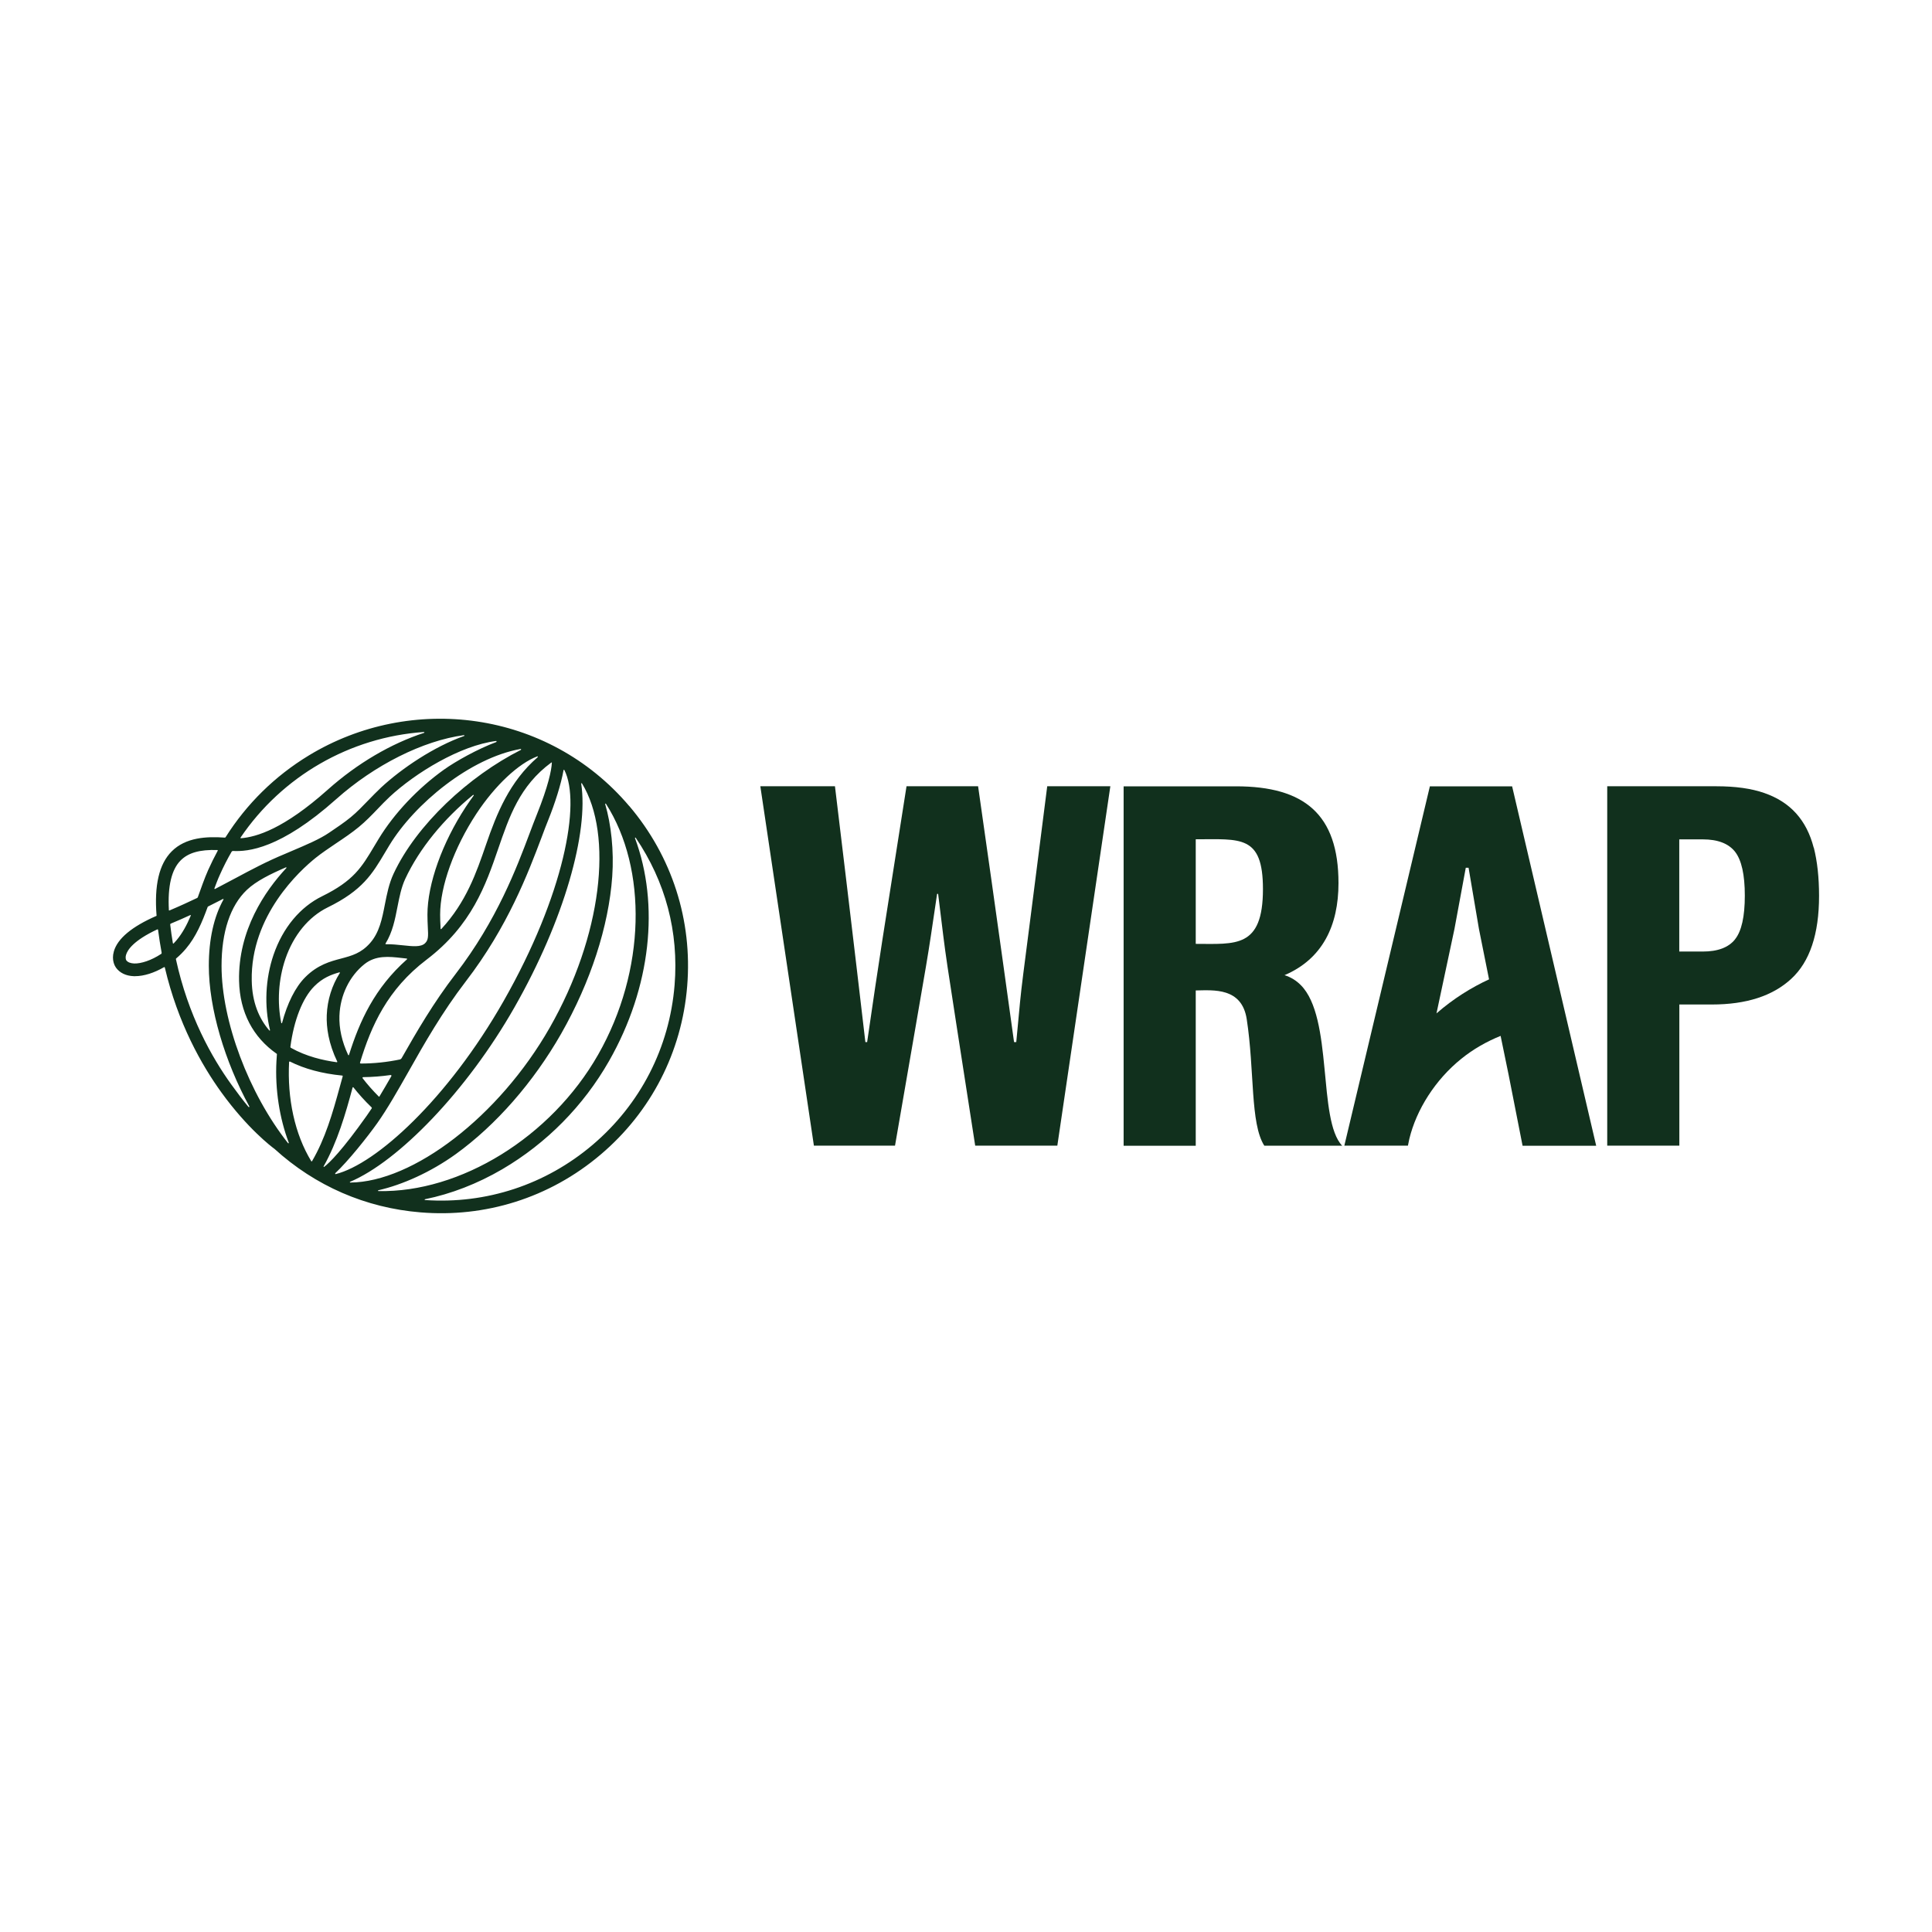 <?xml version="1.0" encoding="UTF-8"?>
<svg id="Layer_1" xmlns="http://www.w3.org/2000/svg" version="1.1" viewBox="0 0 700 700">
  <!-- Generator: Adobe Illustrator 29.6.1, SVG Export Plug-In . SVG Version: 2.1.1 Build 9)  -->
  <defs>
    <style>
      .st0 {
        fill: #11301d;
      }
    </style>
  </defs>
  <g id="graphics">
    <g>
      <path class="st0" d="M368.18,377.57h-.77s-6.28-45.61-13.03-92.7h-25.93c-8.87,56.39-9.77,61.67-14.27,92.7h-.64s-4.84-41.65-11.02-92.7h-27.04l19.41,130.22h29.39c13.91-80.58,10.88-61.97,15.25-91.22h.37c3.63,29.25.97,10.71,13.43,91.22h29.76l19.21-130.22h-22.87c-10.88,86.19-8.5,63.92-11.22,92.7h-.03Z"/>
      <path class="st0" d="M465.41,353.32c13.77-5.88,19.55-17.97,19.55-33.35,0-24.92-12.39-35.07-37.11-35.07h-40.74v130.22h26.13v-56.26c6.45-.1,16.69-1.14,18.47,10.38,2.89,18.71,1.21,37.82,6.38,45.88h28.21c-8.97-9.37-3.16-46.35-15.01-58.21-1.65-1.65-3.56-2.85-5.88-3.59h0ZM433.24,342.01v-37.92c16.12,0,24.35-1.68,24.35,18.04,0,21.53-10.01,19.85-24.35,19.85v.03Z"/>
      <path class="st0" d="M657.13,307.11c-1.28-4.97-3.39-9.1-6.35-12.39s-6.78-5.74-11.52-7.39c-4.7-1.65-10.51-2.45-17.4-2.45h-39.53v130.22h26.13v-51.15h11.79c12.46,0,22.03-3.09,28.75-9.3,6.72-6.18,10.08-16.22,10.08-30.06,0-6.68-.64-12.49-1.91-17.5h0l-.03.03ZM628.65,340.33c-2.35,2.96-6.25,4.43-11.69,4.43h-8.53v-40.64h8.53c5.44,0,9.34,1.51,11.69,4.5,2.35,3.02,3.53,8.3,3.53,15.89s-1.18,12.86-3.53,15.79v.03Z"/>
      <path class="st0" d="M518.08,284.87l-31,130.22h23.04l.5-2.42c2.55-10.58,9.37-21.43,18.84-29.05,4.3-3.49,9.17-6.25,14.24-8.3.97,4.67,1.95,9.34,2.89,14.04l5.07,25.76h26.67l-30.46-130.22h-29.76l-.03-.03ZM520.46,367.2l6.52-30.63,4.1-22.17h1.01l3.76,22.17,3.66,18.27c-6.35,2.92-12.93,6.99-19.08,12.36h.03Z"/>
    </g>
    <path class="st0" d="M227.99,292.06c-29.62-34.9-79.13-40.81-116.11-18.34-12.33,7.49-22.54,17.57-30.13,29.59-.07.13-.2.2-.34.17-6.52-.47-14.14-.1-19.21,5-4.57,4.6-6.35,12.26-5.47,23.34-8.97,3.9-14.17,8.26-15.48,12.9-.91,3.19.37,5.31.77,5.88,1.38,1.91,3.63,2.99,6.45,3.09h.47c3.22,0,6.95-1.21,10.48-3.26.13-.07.27,0,.3.13,4.74,20.22,13.37,35.4,20.52,45.28,9.4,13,18.14,19.65,19.21,20.42,14.74,13.43,33.05,21.4,52.97,23.01,23.18,1.91,46.52-5.07,65.26-20.99,18.24-15.48,29.36-37.15,31.3-60.99,1.95-23.85-5.51-47.02-20.99-65.26h0v.03ZM58.37,345.63c-3.56,2.35-7.25,3.53-9.74,3.46-1.38-.07-2.35-.44-2.89-1.18,0,0-.44-.67-.07-1.95.5-1.78,2.72-5.21,11.35-9.24.1-.03.2,0,.24.13.37,2.85.81,5.64,1.31,8.36,0,.17-.03.34-.2.44v-.03ZM199.94,276.38c-.1,2.59-1.28,8.43-5.47,18.84-.77,1.95-1.65,4.2-2.52,6.55-4.74,12.63-11.92,31.67-26.8,51.02-8.06,10.45-14.21,21.06-19.65,30.63-.13.2-.34.37-.57.44-4.67.97-9.44,1.48-14.21,1.48-.2,0-.34-.2-.27-.37,4.06-13.33,9.91-26.47,24.08-37.25,16.42-12.46,21.5-27.17,25.96-40.14,4.03-11.69,7.76-22.84,19.25-31.3.1-.07.27,0,.24.13h0l-.03-.03ZM122.22,384.63s0,.24-.17.24c-5-.67-11.15-2.12-16.63-5.21-.13-.07-.24-.24-.2-.4,1.24-9.54,4.4-17.67,8.67-21.93,3.02-3.02,5.98-4.16,9.07-5.04.13-.03.24.1.17.24-2.85,4.47-4.53,9.77-4.74,15.28-.17,4.47.64,10.24,3.83,16.89h0v-.07ZM122.99,367.93c.27-7.36,3.66-14.31,9.07-18.61,4.1-3.26,8.9-2.75,13.5-2.22l1.81.2c.13,0,.17.17.1.27-11.79,10.45-17.2,22.47-21.03,34.66-.03.13-.24.13-.3,0-2.25-4.8-3.33-9.61-3.16-14.27h0v-.03ZM155,335.79c.2,3.59.2,4.8-1.01,5.98-1.51,1.44-4.47,1.11-7.93.74-1.95-.2-4.06-.44-6.25-.4-.13,0-.2-.13-.13-.24,2.55-4.13,3.46-8.8,4.33-13.3.71-3.59,1.38-7.02,2.79-10.08,5.14-11.05,14.01-21.83,24.59-30.46.13-.1.34.07.24.2-.97,1.31-1.91,2.69-2.85,4.1-8.56,13.03-13.91,27.98-13.91,39.06,0,1.68.07,3.12.13,4.4ZM141.8,389.9c-1.48,2.55-2.89,5.04-4.33,7.39-.07.07-.17.1-.24,0-2.18-2.18-4.13-4.4-5.84-6.62-.13-.17,0-.4.2-.4,3.33-.03,6.65-.3,9.94-.77.2,0,.37.2.27.37h0v.03ZM194.83,274.33c-10.24,8.87-14.85,20.39-18.74,31.71-3.53,10.28-7.19,20.82-16.19,30.56-.1.1-.27.03-.27-.1,0-.3,0-.64-.03-.97-.07-1.21-.13-2.59-.13-4.16,0-10.24,5.04-24.22,13.13-36.54,6.82-10.34,15.28-18.2,22.07-20.79.17-.07.27.13.13.27h0l.03.03ZM188.79,271.67c-18.94,9.54-37.92,27.17-46.18,44.87-1.68,3.59-2.42,7.42-3.16,11.15-1.01,5.21-1.98,10.14-5.34,13.97-3.29,3.73-6.62,4.6-10.51,5.64-3.96,1.04-8.5,2.25-13,6.75-3.63,3.63-6.52,9.51-8.4,16.56-.03.17-.27.17-.3,0-1.51-7.46-1.04-15.72,1.51-23.21,2.96-8.6,8.4-15.22,15.28-18.61,12.66-6.18,16.22-12.19,20.76-19.82.54-.87,1.07-1.81,1.65-2.75,9.1-14.98,29.25-31.61,47.53-34.86.17,0,.27.2.1.27h0l.07.03ZM179.82,268.85c-6.75,2.52-14.68,6.95-19.01,10.04-9.4,6.72-18,15.82-23.58,24.99-.57.97-1.14,1.88-1.68,2.79-4.47,7.49-7.39,12.43-18.81,18.04-8.03,3.93-14.27,11.45-17.63,21.23-2.99,8.77-3.39,18.61-1.28,27.27.03.17-.17.27-.27.13-3.69-4.3-6.21-10.14-6.35-18.04-.47-23.65,17.57-39.97,23.11-44.44,2.22-1.78,4.87-3.56,7.46-5.31,2.82-1.88,5.71-3.83,8.23-5.91,2.45-2.02,4.67-4.3,6.82-6.55,1.41-1.48,2.89-3.02,4.37-4.4,9.3-8.63,25.49-18.57,38.56-20.22.17,0,.24.24.07.3h0v.07ZM87.15,303.48c15.05-22.23,39.63-36.41,66.44-38.26.17,0,.24.24.07.3-11.96,3.9-24.15,11.02-34.9,20.59-15.92,14.21-25.83,17.16-31.47,17.6-.13,0-.2-.13-.13-.24h0ZM84,308.52s.2-.2.34-.2c5.47.3,17.23-.71,37.48-18.78,13.87-12.36,31.47-21.19,46.28-23.18.17,0,.24.24.07.3-10.88,3.83-22.6,11.72-30.13,18.71-1.58,1.48-3.09,3.06-4.57,4.57-2.15,2.22-4.16,4.33-6.42,6.18-2.32,1.91-5.11,3.76-7.79,5.58h0c-3.43,2.35-8.3,4.4-13.43,6.58-.87.37-1.71.74-2.59,1.11h0c-6.58,2.72-11.99,5.61-17.7,8.67-2.38,1.28-4.9,2.62-7.62,4.03-.13.07-.27-.07-.24-.2.64-1.68,1.24-3.33,1.95-4.87,1.31-2.96,2.75-5.78,4.33-8.5h.03ZM61.19,329.71c-.47-8.6.97-14.68,4.27-17.97,2.75-2.75,6.85-3.96,13.3-3.76.1,0,.2.13.13.24-1.24,2.28-2.38,4.6-3.46,6.99-1.38,3.12-2.59,6.62-3.76,9.87-.03.1-.13.2-.24.27-3.02,1.44-6.31,2.96-10.04,4.53-.1.03-.2,0-.24-.13h0l.03-.03ZM62.64,341.77c-.37-2.22-.71-4.47-.97-6.78,0-.13.07-.3.2-.34,2.52-1.04,4.87-2.08,7.05-3.09.13-.07.27.07.2.2-1.41,3.36-3.09,6.48-5.24,9-.34.37-.64.74-.97,1.07-.1.1-.24.03-.27-.07h0ZM90.08,401.12c-1.98-2.35-4.2-5.31-6.25-8.16-7.09-9.81-15.65-25.02-20.09-45.41,0-.1,0-.24.1-.3,1.28-1.07,2.45-2.25,3.53-3.53,3.63-4.27,5.88-9.64,7.86-15.08,0-.07.1-.13.17-.2,1.88-.94,3.66-1.85,5.37-2.72.13-.07.27.07.2.2-3.49,6.28-5.31,14.41-5.31,23.98,0,15.48,5.81,34.73,14.68,50.99.1.17-.13.3-.24.17h0l-.03.07ZM104.35,414.18c-14.21-17.97-24.08-44.23-24.08-64.22,0-12.29,3.16-21.83,9.17-27.54,3.39-3.22,8.63-5.78,14.14-8.16.17-.07.3.13.17.24-7.79,8.36-17.5,22.57-17.13,40.88.24,11.39,5.07,20.45,13.64,26.43.03,0,.07.07.07.13-.07.84-.13,1.71-.17,2.59-.54,10.24,1.14,20.72,4.47,29.49.07.17-.17.3-.27.17h0ZM112.78,420.73c-6.01-9.87-8.73-22.74-8.03-36.01l.24-.13c5.34,2.69,11.72,4.4,19.01,5.11.13,0,.2.13.17.27-.34,1.24-.71,2.52-1.04,3.76-2.62,9.61-5.31,18.88-10.08,27-.07.1-.2.1-.27,0h0ZM117.48,422.82s-.3-.03-.24-.2c4.97-8.8,7.99-19.14,10.51-28.58.03-.13.2-.17.3-.07,1.85,2.35,4.03,4.8,6.58,7.25.1.1.13.27.03.4-.6.91-1.21,1.78-1.81,2.65-8.77,12.39-13.43,17.03-15.45,18.54h.07ZM121.45,425.1c4.7-4.4,11.69-13.17,15.22-18.14,3.76-5.31,7.46-11.86,11.39-18.78,5.68-10.08,12.16-21.46,20.69-32.58,15.28-19.88,22.6-39.33,27.47-52.19.87-2.35,1.71-4.57,2.49-6.48,2.25-5.58,4.6-12.8,5.47-17.9,0-.13.24-.17.3-.03,6.08,11.89-.1,45.21-22.03,83.73-20.29,35.6-46.25,59.05-60.83,62.67-.17.03-.27-.17-.13-.27h0l-.03-.03ZM126.92,428.16c17.33-7.36,42.05-32.58,59.48-63.18,18.1-31.77,26.9-63.48,24.18-81.05,0-.17.2-.24.27-.1,11.45,18.67,7.25,55.32-11.65,88.47-18.44,32.34-49.61,55.99-72.28,56.16-.17,0-.2-.24-.07-.3h.07ZM137.1,431.55c-.17,0-.2-.27,0-.3,8.67-1.98,18.91-6.52,28.05-13.1,14.54-10.51,28.11-26,38.16-43.6,10.65-18.71,17.23-38.93,18.51-56.93.67-9.4-.4-18.94-2.55-26.27-.03-.17.17-.27.27-.13,15.05,23.51,14.51,60.46-2.82,90.89-17.13,30.06-50.08,50.05-79.57,49.44h-.03ZM244.41,356.95c-1.85,22.64-12.39,43.16-29.72,57.87-17,14.41-38.49,21.5-60.69,19.98-.17,0-.2-.27,0-.3,9.4-1.91,18.94-5.58,28.01-10.88,16.02-9.4,29.39-22.94,38.66-39.2,15.28-26.8,18.31-56.8,9.4-80.74-.07-.17.17-.3.27-.13,10.75,15.89,15.65,33.99,14.07,53.44h0v-.03Z"/>
  </g>
</svg>